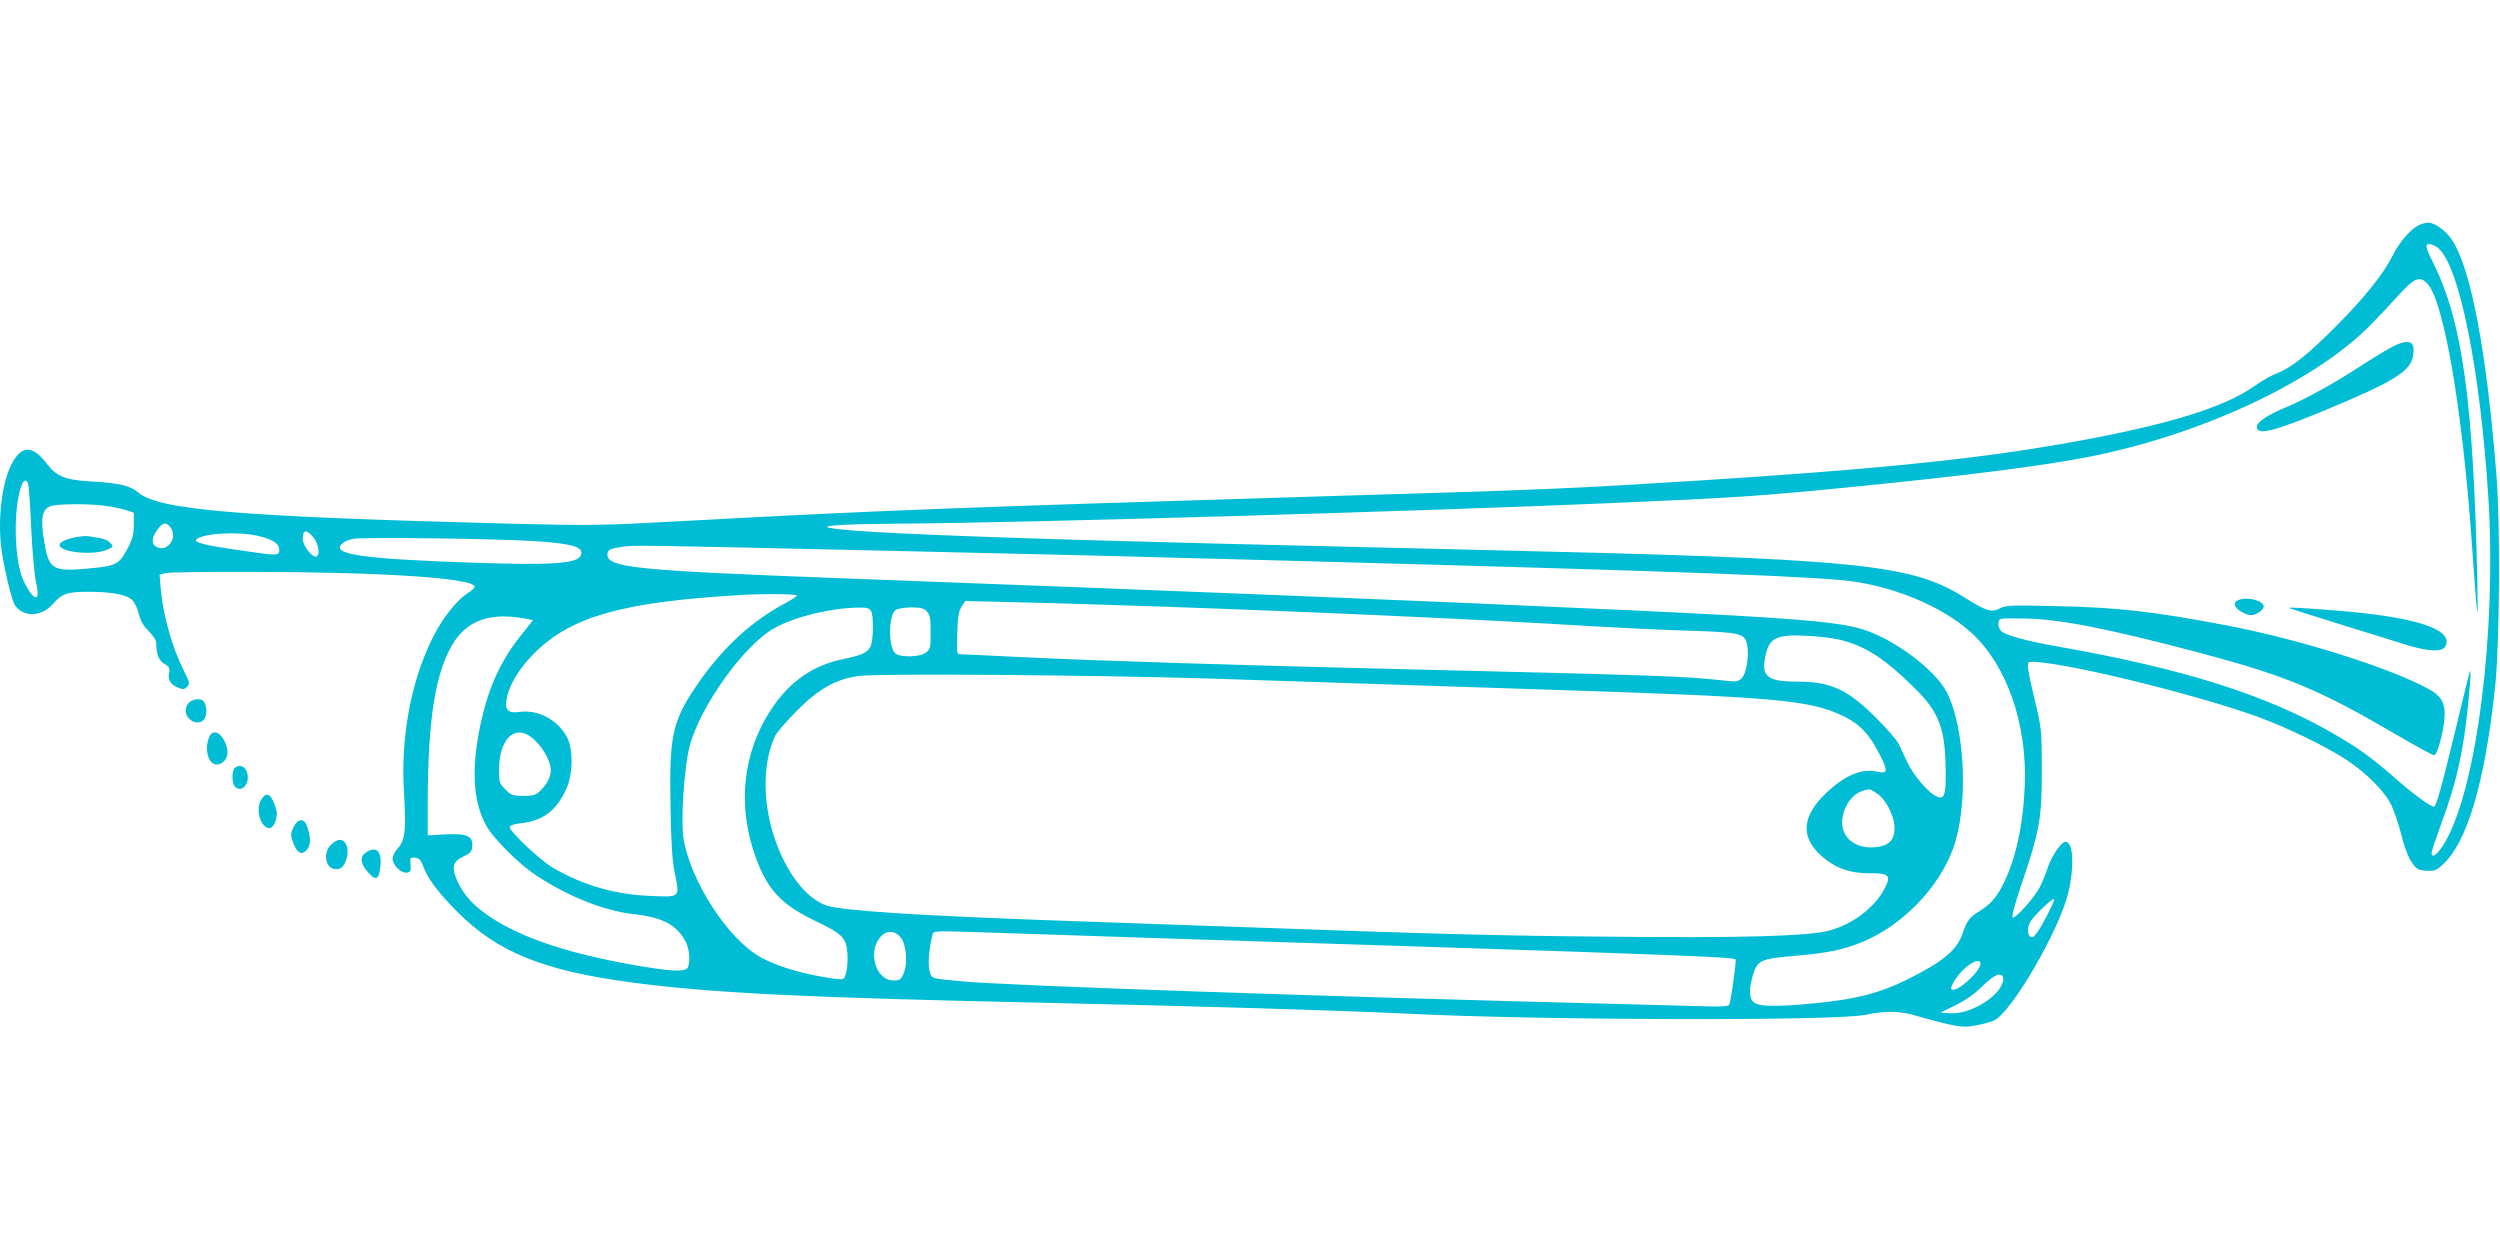 <?xml version="1.0" standalone="no"?>
<!DOCTYPE svg PUBLIC "-//W3C//DTD SVG 20010904//EN"
 "http://www.w3.org/TR/2001/REC-SVG-20010904/DTD/svg10.dtd">
<svg version="1.0" xmlns="http://www.w3.org/2000/svg"
 width="1280pt" height="640pt" viewBox="0 0 1280 640"
 preserveAspectRatio="xMidYMid meet">
<g transform="translate(0,640) scale(0.1,-0.1)"
fill="#00bcd4" stroke="none">
<path d="M12375 5242 c-43 -27 -91 -84 -125 -151 -46 -93 -145 -216 -285 -357
-148 -149 -235 -218 -305 -244 -26 -10 -77 -38 -113 -64 -169 -121 -497 -216
-1062 -311 -440 -73 -931 -121 -1780 -175 -693 -43 -755 -46 -1895 -80 -1910
-58 -2325 -74 -3280 -126 -460 -25 -489 -26 -925 -15 -1386 36 -1794 70 -1898
160 -39 34 -97 48 -242 56 -134 8 -175 25 -228 94 -72 94 -130 91 -180 -10
-50 -100 -71 -296 -47 -449 17 -108 51 -244 66 -268 41 -63 137 -61 193 4 49
55 74 64 182 64 120 0 196 -14 225 -41 12 -12 28 -44 35 -72 8 -36 23 -61 50
-88 24 -24 39 -48 39 -62 0 -56 13 -90 42 -106 24 -13 28 -21 24 -44 -8 -38 6
-61 44 -77 27 -11 34 -11 48 4 15 15 14 21 -20 89 -56 111 -104 281 -115 413
l-6 72 34 8 c19 4 214 7 434 6 677 -1 1145 -32 1145 -76 0 -6 -13 -19 -29 -29
-60 -35 -138 -134 -189 -239 -111 -227 -162 -510 -143 -798 11 -180 5 -234
-34 -276 -14 -15 -25 -38 -25 -51 0 -32 44 -75 73 -71 19 3 22 8 19 41 -3 36
-2 38 24 35 21 -2 30 -12 44 -51 23 -59 76 -130 172 -226 204 -205 438 -300
883 -360 407 -55 889 -79 2155 -106 741 -16 1503 -39 1825 -55 683 -34 2191
-38 2345 -6 95 20 171 20 240 1 232 -65 257 -69 328 -55 37 7 79 19 93 26 92
46 334 465 379 654 32 138 25 260 -15 260 -21 0 -71 -73 -91 -133 -9 -29 -27
-73 -40 -99 -28 -55 -129 -167 -140 -155 -5 5 15 77 43 160 97 286 108 346
107 602 0 188 -2 208 -31 330 -43 178 -48 215 -31 216 132 10 838 -161 1173
-283 143 -52 349 -152 450 -219 101 -67 195 -161 228 -230 15 -30 38 -99 52
-154 15 -60 36 -116 53 -140 25 -36 33 -40 74 -43 40 -3 51 1 81 28 129 113
221 425 273 925 22 211 26 825 6 1070 -51 643 -132 1067 -230 1210 -34 48 -86
85 -121 85 -14 0 -40 -8 -56 -18z m103 -108 c111 -77 222 -625 263 -1293 41
-677 -60 -1475 -222 -1752 -37 -63 -69 -89 -69 -55 0 8 22 74 49 148 77 209
111 356 136 594 8 77 14 153 14 169 -1 35 7 66 -80 -295 -67 -277 -96 -380
-107 -380 -19 0 -104 63 -197 144 -123 108 -190 156 -325 234 -342 196 -764
329 -1405 442 -164 29 -270 58 -290 80 -9 10 -15 29 -13 42 3 23 4 23 133 21
177 -2 417 -49 889 -173 451 -120 618 -189 1011 -419 104 -61 194 -110 199
-108 15 5 45 112 51 182 8 80 -12 120 -80 157 -203 111 -666 256 -1040 327
-381 72 -551 91 -880 98 -214 5 -244 4 -274 -11 -45 -24 -70 -16 -188 58 -273
170 -545 196 -2498 241 -1268 30 -1510 36 -2005 50 -799 24 -1226 44 -1305 63
-51 11 85 19 360 21 612 3 2665 63 3665 106 605 26 743 35 1205 81 602 60 964
106 1215 154 575 112 1159 384 1445 674 39 39 104 108 145 154 82 90 109 101
148 60 85 -91 179 -641 227 -1318 30 -426 34 -456 29 -210 -20 924 -76 1331
-224 1630 -41 82 -45 100 -23 100 10 0 29 -7 41 -16z m-12334 -1212 c4 -10 11
-115 16 -233 6 -118 17 -241 25 -274 25 -102 -13 -96 -64 10 -49 103 -55 375
-10 491 10 28 25 31 33 6z m397 -112 c36 -5 83 -15 105 -22 l39 -13 0 -61 c0
-48 -6 -73 -30 -119 -44 -85 -59 -93 -205 -106 -183 -17 -201 -5 -225 147 -18
109 -9 157 33 172 35 13 198 14 283 2z m335 -115 c33 -51 -19 -121 -71 -97
-35 16 -30 55 13 105 21 24 39 21 58 -8z m728 -46 c29 -34 37 -99 12 -99 -22
0 -66 59 -66 89 0 50 18 53 54 10z m-282 7 c74 -17 108 -40 108 -71 0 -32 -2
-32 -219 0 -161 23 -221 38 -206 53 31 32 216 42 317 18z m1422 -27 c192 -13
246 -30 230 -72 -16 -43 -151 -52 -554 -38 -582 20 -734 44 -664 101 8 8 32
17 52 21 47 10 751 1 936 -12z m1806 -49 c470 -11 954 -22 1075 -25 2701 -71
3473 -97 3802 -125 248 -22 516 -131 669 -272 179 -165 283 -464 271 -778 -8
-204 -47 -382 -112 -510 -35 -68 -66 -102 -126 -139 -42 -25 -61 -49 -79 -106
-28 -88 -101 -149 -283 -239 -138 -69 -259 -101 -459 -121 -198 -20 -297 -20
-326 1 -27 19 -29 66 -7 142 23 76 40 83 213 98 169 14 254 32 354 74 202 86
383 274 457 473 80 216 64 614 -31 802 -63 122 -292 289 -456 330 -136 35
-392 54 -1157 90 -1090 50 -2121 92 -4065 165 -1031 39 -1180 54 -1180 120 0
25 12 31 79 41 60 8 81 8 1361 -21z m-470 -229 c0 -4 -28 -23 -62 -41 -161
-85 -307 -217 -427 -385 -149 -211 -165 -278 -158 -649 3 -196 9 -283 22 -347
26 -126 30 -123 -128 -116 -179 7 -346 56 -496 144 -66 39 -221 185 -221 208
0 9 20 16 58 20 114 14 179 63 231 175 35 75 37 204 4 266 -47 88 -148 142
-241 129 -60 -8 -77 8 -69 62 12 74 67 165 147 243 187 184 450 258 1045 293
119 8 295 6 295 -2z m1845 -56 c787 -27 1690 -68 2220 -101 138 -8 361 -19
497 -23 277 -9 292 -13 304 -76 10 -55 -5 -144 -28 -167 -16 -16 -29 -19 -66
-15 -238 26 -311 28 -1717 62 -801 19 -1518 42 -1895 60 -162 8 -306 15 -319
15 -23 0 -23 0 -20 108 3 84 8 114 23 137 l18 28 277 -7 c152 -3 470 -13 706
-21z m-1465 -24 c14 -27 12 -151 -3 -181 -16 -32 -44 -45 -142 -65 -139 -29
-248 -99 -336 -214 -172 -228 -212 -520 -109 -802 60 -165 130 -240 302 -323
139 -66 160 -87 166 -160 5 -56 -2 -111 -16 -134 -7 -9 -31 -8 -118 8 -124 22
-230 56 -306 97 -169 91 -364 392 -399 613 -14 92 4 358 31 466 52 204 279
522 435 608 104 58 287 103 427 105 47 1 59 -2 68 -18z m286 -2 c16 -17 19
-37 19 -106 0 -77 -2 -87 -24 -104 -28 -23 -127 -27 -156 -5 -37 27 -37 196 0
222 11 8 44 14 80 14 50 0 66 -4 81 -21z m-2049 -38 l32 -6 -71 -90 c-111
-140 -177 -305 -213 -525 -29 -185 -16 -325 43 -434 35 -67 169 -200 257 -258
168 -110 349 -182 504 -199 144 -16 218 -56 262 -141 21 -42 25 -118 7 -136
-18 -18 -85 -15 -249 13 -347 59 -593 140 -759 250 -84 56 -135 111 -167 181
-33 73 -26 103 30 129 35 17 43 25 45 52 5 52 -28 67 -138 61 l-90 -5 0 171
c1 438 42 681 139 826 75 110 195 146 368 111z m6721 -106 c130 -31 230 -95
381 -244 131 -129 162 -210 163 -438 1 -120 -8 -141 -52 -118 -42 22 -116 110
-145 173 -15 31 -34 73 -43 92 -9 19 -61 80 -117 135 -145 145 -231 185 -403
185 -144 0 -180 24 -167 109 17 113 52 134 210 126 61 -2 138 -12 173 -20z
m-3228 -199 c267 -9 622 -20 790 -26 168 -5 580 -19 915 -30 1203 -39 1368
-53 1542 -136 85 -41 134 -92 188 -199 44 -85 40 -99 -20 -85 -75 17 -167 -24
-260 -115 -129 -126 -127 -237 7 -339 61 -46 132 -68 219 -67 101 1 113 -11
79 -77 -52 -100 -165 -185 -286 -217 -109 -28 -442 -38 -1109 -31 -589 5 -876
13 -1942 51 -233 8 -615 22 -850 30 -747 26 -1156 52 -1232 79 -106 36 -211
175 -269 356 -58 181 -56 375 5 509 9 20 60 79 113 132 112 113 200 162 316
178 96 14 1201 5 1794 -13z m-3479 -294 c57 -38 109 -122 109 -177 0 -33 -21
-73 -55 -105 -22 -21 -36 -25 -86 -25 -53 0 -62 3 -91 33 -31 30 -33 37 -33
100 0 149 73 230 156 174z m6900 -295 c46 -31 89 -116 89 -176 0 -64 -30 -93
-103 -99 -129 -10 -201 88 -148 203 25 56 64 86 122 94 3 1 21 -9 40 -22z
m862 -639 c-27 -53 -56 -94 -65 -96 -25 -5 -33 39 -14 76 16 31 115 126 123
118 3 -3 -17 -47 -44 -98z m-4498 -103 c435 -14 997 -32 1250 -40 1392 -45
1649 -56 1661 -67 5 -6 -22 -206 -32 -232 -3 -7 -35 -10 -92 -9 -48 1 -271 7
-497 13 -1504 38 -3109 94 -3332 115 -172 16 -161 13 -173 51 -11 31 -3 127
16 194 3 13 31 14 206 8 112 -4 559 -18 993 -33z m-1362 3 c28 -37 35 -131 14
-181 -14 -33 -20 -37 -52 -37 -93 0 -135 151 -64 226 31 33 75 29 102 -8z
m5527 -132 c0 -41 -126 -153 -148 -131 -11 11 31 76 72 111 41 35 76 44 76 20z
m116 -70 c3 -8 -1 -28 -10 -44 -37 -73 -171 -145 -258 -140 l-53 3 77 38 c51
25 98 58 137 97 60 59 96 75 107 46z"/>
<path d="M12235 4617 c-33 -18 -106 -63 -163 -100 -123 -81 -272 -162 -367
-202 -95 -39 -150 -76 -150 -100 0 -46 82 -26 350 85 347 144 435 198 449 274
16 84 -20 97 -119 43z"/>
<path d="M11470 3331 c-37 -10 -37 -37 2 -61 18 -11 42 -20 53 -20 26 0 65 27
65 45 0 27 -74 49 -120 36z"/>
<path d="M11725 3285 c19 -8 531 -167 610 -191 103 -30 170 -32 185 -4 47 88
-152 152 -570 185 -193 15 -245 17 -225 10z"/>
<path d="M410 3653 c-54 -7 -98 -24 -104 -39 -15 -39 164 -61 241 -29 35 15
35 16 18 35 -16 17 -36 24 -110 34 -11 2 -31 1 -45 -1z"/>
<path d="M967 2802 c-39 -42 -2 -108 55 -100 29 4 44 51 29 91 -8 21 -17 27
-39 27 -16 0 -36 -8 -45 -18z"/>
<path d="M1070 2624 c-27 -70 2 -150 50 -137 36 10 53 46 41 88 -20 72 -72
100 -91 49z"/>
<path d="M1202 2468 c-17 -17 -15 -83 3 -98 37 -31 78 23 59 78 -10 30 -42 40
-62 20z"/>
<path d="M1334 2299 c-26 -51 3 -139 46 -139 22 0 45 58 35 92 -24 86 -52 102
-81 47z"/>
<path d="M1503 2165 c-15 -32 -16 -40 -3 -77 21 -57 45 -70 72 -38 21 25 20
67 -2 124 -14 39 -47 34 -67 -9z"/>
<path d="M1695 2075 c-45 -44 -28 -125 25 -125 23 0 33 7 45 30 28 53 14 120
-26 120 -11 0 -31 -11 -44 -25z"/>
<path d="M1872 2034 c-31 -22 -27 -55 12 -100 42 -47 57 -39 64 35 7 75 -24
102 -76 65z"/>
</g>
</svg>
